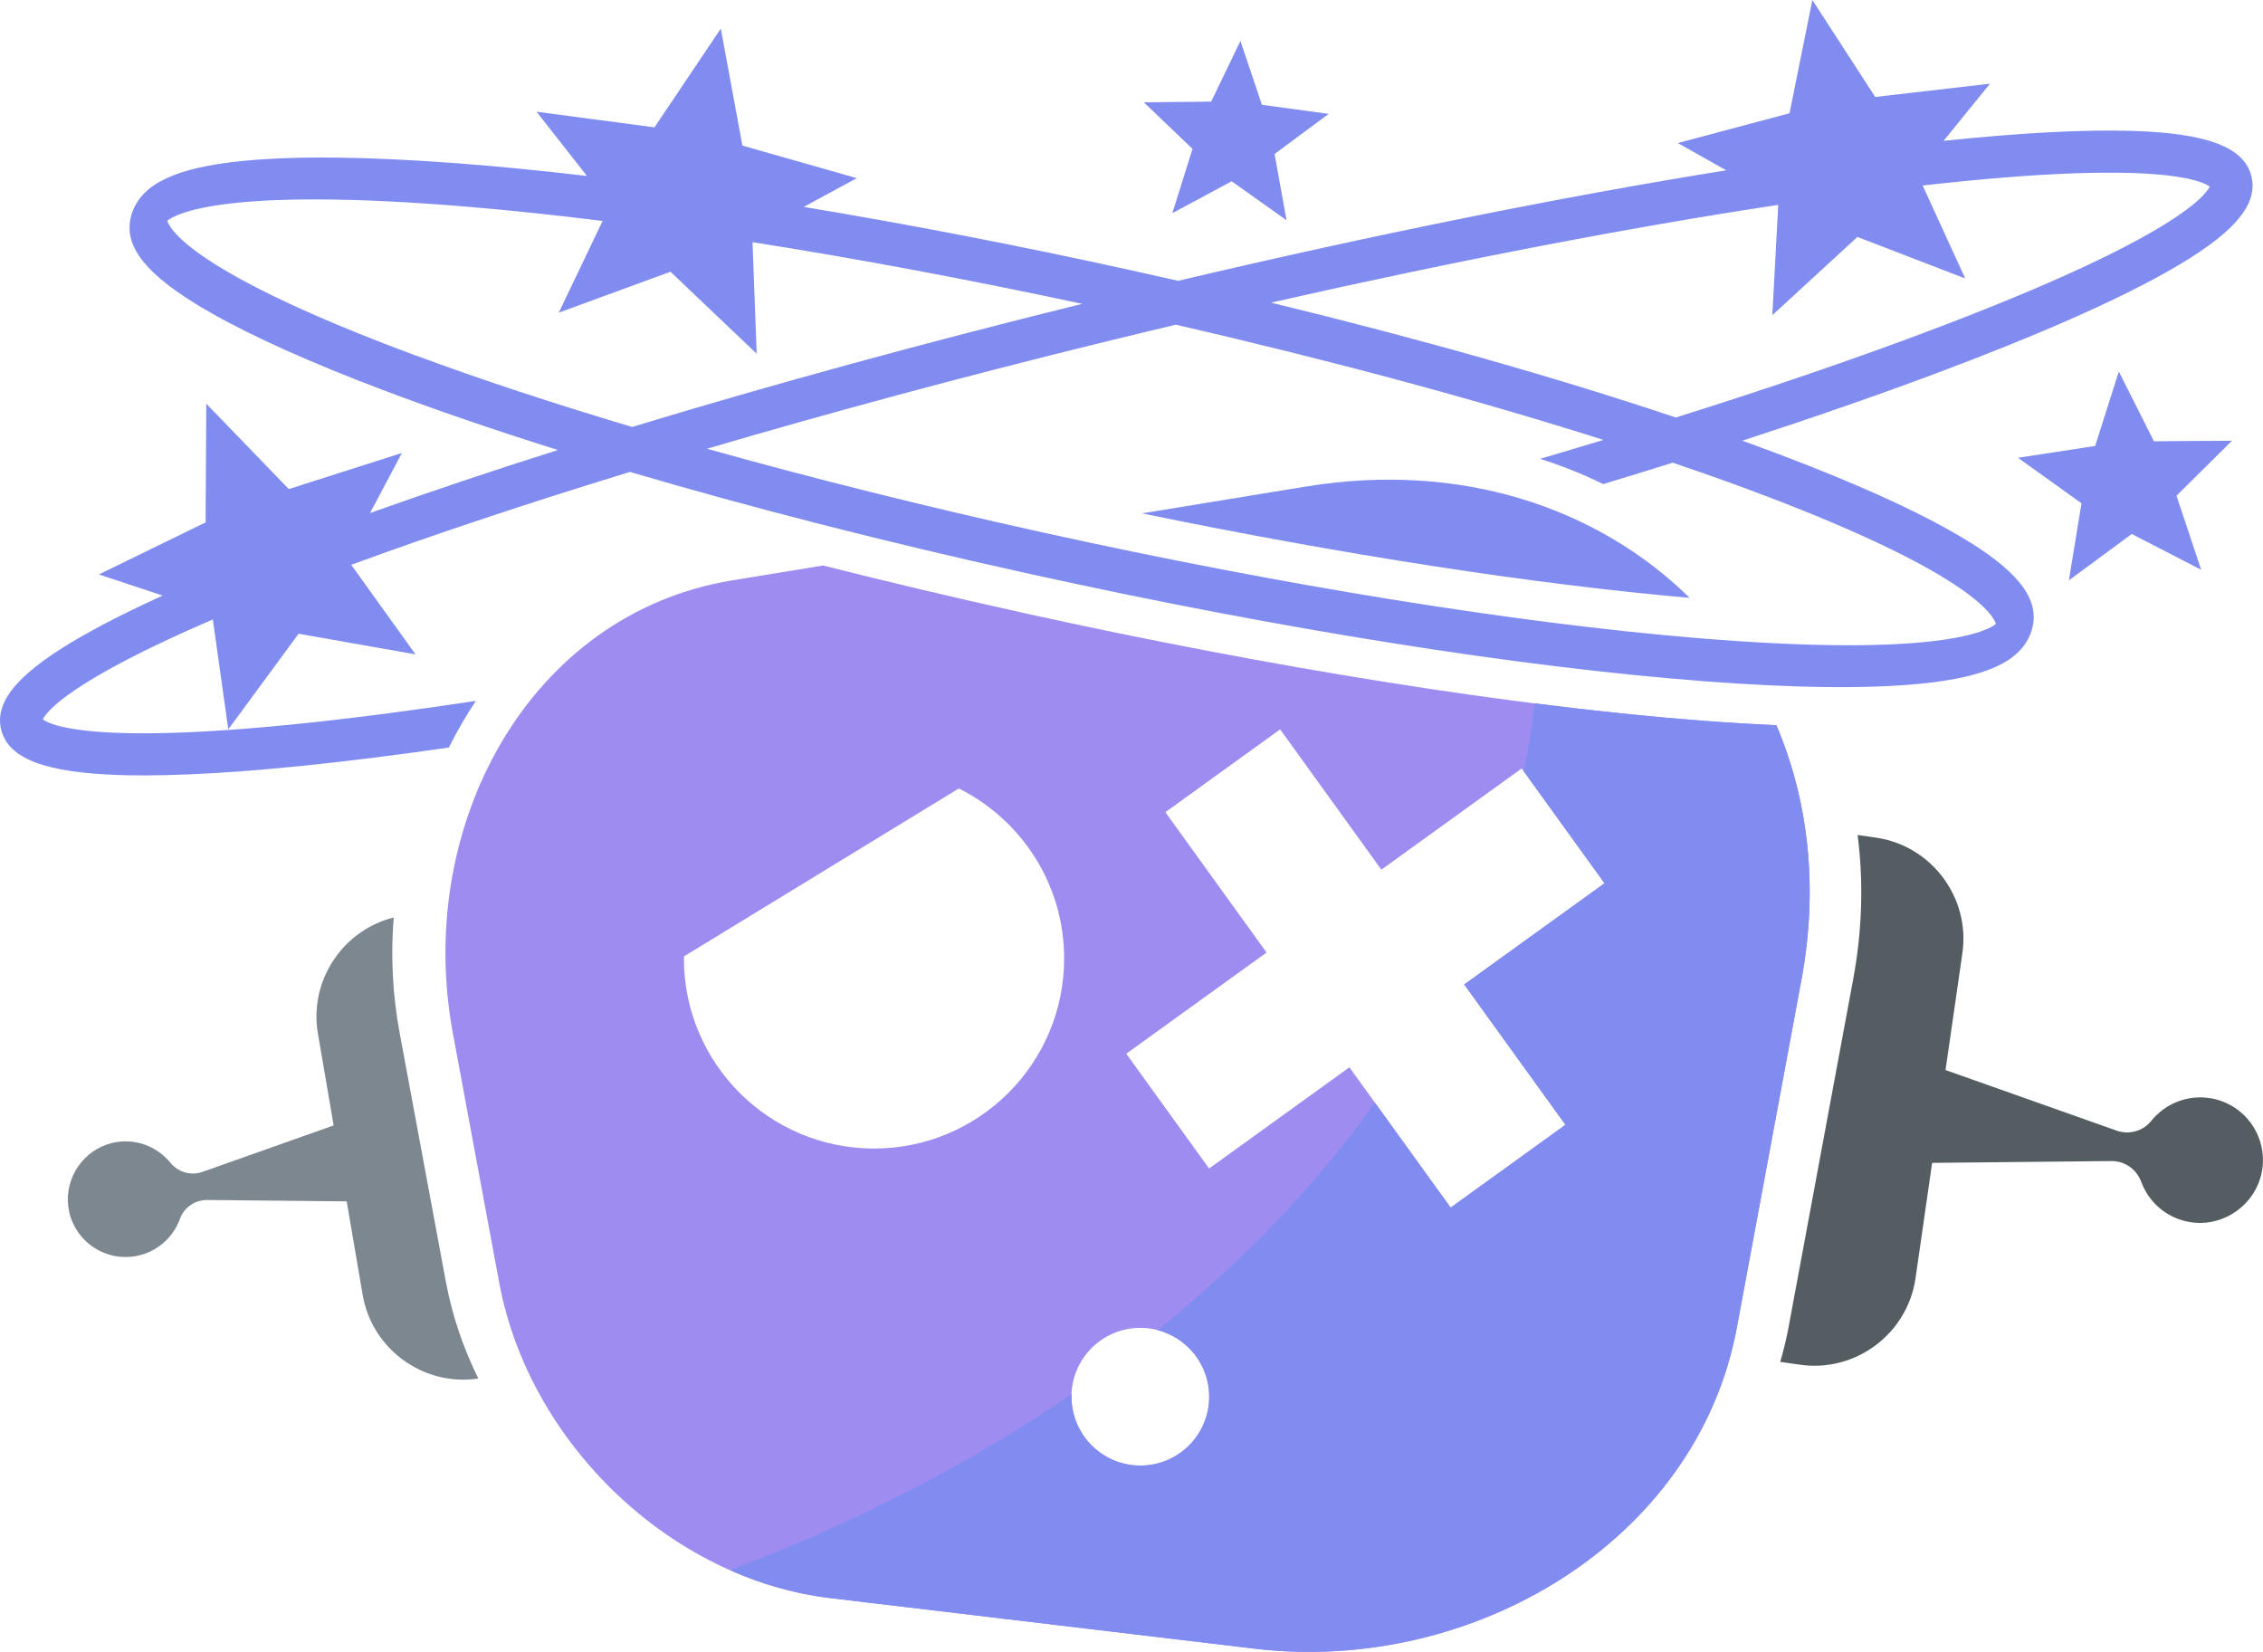 <svg viewBox="0 0 463.05 337.98" xmlns="http://www.w3.org/2000/svg"><path d="m91.26 262.42-9.49-51.09c-1.47-7.91-1.84-15.86-1.21-23.6-10.45 2.62-17.35 12.96-15.51 23.75l3.22 18.8-26.84 9.51c-2.37.84-4.99.06-6.58-1.89-2.78-3.4-7.36-5.16-12.02-4-5.74 1.42-9.61 7.09-8.86 12.96.85 6.69 7.08 11.28 13.68 10.18 4.37-.73 7.78-3.78 9.18-7.67.84-2.33 3.1-3.85 5.57-3.83l28.54.28 3.27 19.14c1.91 11.17 12.5 18.78 23.66 17.11-3.06-6.21-5.33-12.81-6.6-19.64z" fill="#7c878f"/><path d="m452.31 224.72c-4.75-.79-9.32 1.14-12.14 4.65-1.68 2.1-4.54 2.87-7.08 1.97l-35-12.39 3.45-23.92c1.64-11.36-6.32-22-17.69-23.64l-3.75-.54c1.21 9.38.99 19.31-.92 29.61l-13.21 71.13c-.45 2.41-1.03 4.76-1.7 7.07l4.04.58c11.36 1.64 22-6.32 23.64-17.69l3.4-23.61 36.69-.37c2.74-.03 5.15 1.7 6.1 4.26 1.65 4.48 5.75 7.9 10.95 8.35 6.4.56 12.38-3.9 13.68-10.19 1.48-7.18-3.3-14.09-10.47-15.28z" fill="#545d61"/><path d="m209.1 125.34c-13.92-3.07-27.53-6.3-40.69-9.63l-18.57 3.04c-41.56 6.79-65.05 50.25-57.19 92.6l9.49 51.09c6.13 33.02 35.26 60.69 67.72 64.56l86.85 10.35c44.5 5.3 90.53-21.83 98.69-65.74l13.21-71.13c3.53-19.02 1.37-36.83-5.14-52.09-4.8-.2-9.89-.51-15.28-.92-38.24-2.92-87.64-10.77-139.08-22.11zm-30.26 109.67c-21.48 0-38.9-17.42-38.9-38.9 0-.14.02-.28.02-.42l56.23-34.36c12.76 6.38 21.55 19.54 21.55 34.78 0 21.48-17.42 38.9-38.9 38.9zm54.49 64.87c-7.78 0-14.09-6.31-14.09-14.09s6.31-14.09 14.09-14.09 14.09 6.31 14.09 14.09-6.31 14.09-14.09 14.09zm86.98-69.73-23.49 16.95-20.71-28.71-28.71 20.71-16.95-23.49 28.71-20.71-20.71-28.71 23.49-16.95 20.71 28.71 28.71-20.71 16.95 23.49-28.71 20.71z" fill="#9f8cf1"/><g fill="#818cf1"><path d="m402.93 110.88c-8.69-5.41-21.64-11.39-38.49-17.78-2.57-.97-5.23-1.95-7.94-2.93 14.39-4.68 27.8-9.33 39.94-13.88 20.36-7.63 36.16-14.58 46.96-20.67 13.42-7.56 18.75-13.58 17.28-19.54-1.46-5.95-8.98-8.82-24.37-9.3-9.87-.3-22.86.39-38.62 2.04l9.5-11.7-23.49 2.72-12.86-19.84-4.67 23.18-22.85 6.09 9.9 5.58c-33.43 5.36-71.88 13.11-112.16 22.61-3.07-.7-6.16-1.39-9.26-2.08-23.16-5.11-45.88-9.49-67.34-13.04l10.86-5.89-23.41-6.66-4.42-23.94-13.57 20.21-24.13-3.2 10.32 13.15c-9.21-1.08-18.02-1.96-26.27-2.58-18.54-1.41-33.46-1.58-44.34-.48-13.52 1.36-20.45 4.64-22.48 10.63-2.02 5.99 1.89 11.66 12.68 18.38 1.07.67 2.21 1.35 3.42 2.03 8.53 4.86 20.3 10.15 35.07 15.75 10.83 4.1 22.91 8.24 35.97 12.34-13.69 4.33-26.56 8.65-38.45 12.9l6.53-12.29-23.15 7.38-16.88-17.47-.14 24.29-21.83 10.65 13.03 4.32c-6.06 2.77-11.36 5.41-15.78 7.9-13.39 7.55-18.72 13.58-17.25 19.53 1.46 5.95 8.98 8.82 24.37 9.3 1.53.05 3.14.07 4.82.07 11.9 0 27.46-1.19 46.37-3.54 5.16-.64 10.53-1.37 16.04-2.16 1.64-3.3 3.5-6.49 5.53-9.55-6.36.96-12.53 1.84-18.45 2.61-57.96 7.54-68.53 2.41-70.16 1.18.7-1.47 5.29-7.77 34.79-20.45l3.16 22.49 14.39-19.57 23.92 4.22-13.15-18.32c16.92-6.22 36.18-12.62 57.03-19.01 24.95 7.36 52.79 14.48 81.94 20.9 51.08 11.26 100.08 19.06 137.96 21.94 18.54 1.41 33.46 1.58 44.34.48 13.52-1.36 20.45-4.64 22.48-10.63 2.02-5.99-1.89-11.66-12.68-18.38zm-39.07-68.95-1.21 22.56 17.41-16.01 22.06 8.5-8.71-19.02c47.93-5.44 57.22-.93 58.74.22-.88 1.85-7.86 11.3-62.71 31.49-14.03 5.17-29.7 10.46-46.54 15.76-24.12-8.09-52.4-16.12-82.84-23.51 37.52-8.5 73.11-15.36 103.8-20zm-278.71 30.85c-45.45-16.86-50.38-25.82-50.92-27.61 1.58-1.32 11.47-7.02 61.21-2.89 8.74.73 18.08 1.71 27.86 2.93l-8.97 18.77 22.86-8.38 17.64 16.77-.85-22.82c21.4 3.37 44.19 7.63 67.47 12.62-32.5 8.02-63.73 16.57-92.1 25.19-16.17-4.82-31.08-9.73-44.2-14.6zm262.05 57.77c-37.08-3.08-84.49-10.73-133.51-21.53-24.16-5.33-47.5-11.16-69.02-17.2 25.18-7.41 52.3-14.72 80.26-21.6 5.25-1.29 10.46-2.54 15.66-3.78 31.69 7.28 61.63 15.35 87.5 23.57-4.26 1.29-8.57 2.58-12.96 3.87 4.46 1.41 8.77 3.14 12.92 5.17 4.84-1.46 9.57-2.92 14.24-4.38 5.28 1.79 10.36 3.59 15.19 5.38 45.44 16.86 50.38 25.82 50.92 27.61-1.58 1.32-11.47 7.02-61.21 2.89z"/><path d="m239.88 43.62 12.14-6.53 11.23 7.98-2.45-13.56 11.07-8.21-13.66-1.86-4.4-13.06-5.98 12.41-13.78.15 9.96 9.52z"/><path d="m440.73 90.29-7.18-14.27-4.84 15.23-15.79 2.42 12.99 9.31-2.58 15.77 12.86-9.49 14.21 7.33-5.05-15.16 11.36-11.25z"/><path d="m363.47 148.37c-4.8-.2-9.89-.51-15.28-.92-10.58-.81-22.03-2-34.13-3.53-.57 4.67-1.32 9.31-2.28 13.89l16.54 22.92-28.71 20.71 20.71 28.71-23.49 16.95-15.49-21.47c-12.06 16.88-27.06 32.5-44.48 46.54 6.07 1.56 10.57 7.06 10.57 13.63 0 7.78-6.31 14.09-14.09 14.09s-14.09-6.31-14.09-14.09c0-.19.02-.37.03-.55-20.76 14.21-44.27 26.37-69.9 36.04 6.53 2.9 13.43 4.86 20.48 5.7l86.85 10.35c44.5 5.3 90.53-21.83 98.69-65.74l13.21-71.13c3.53-19.02 1.37-36.83-5.14-52.09z"/><path d="m267.24 99.55-33.57 5.49c41.17 8.49 80.31 14.53 112.06 17.29-18.79-18.45-46.8-27.96-78.48-22.78z"/></g></svg>